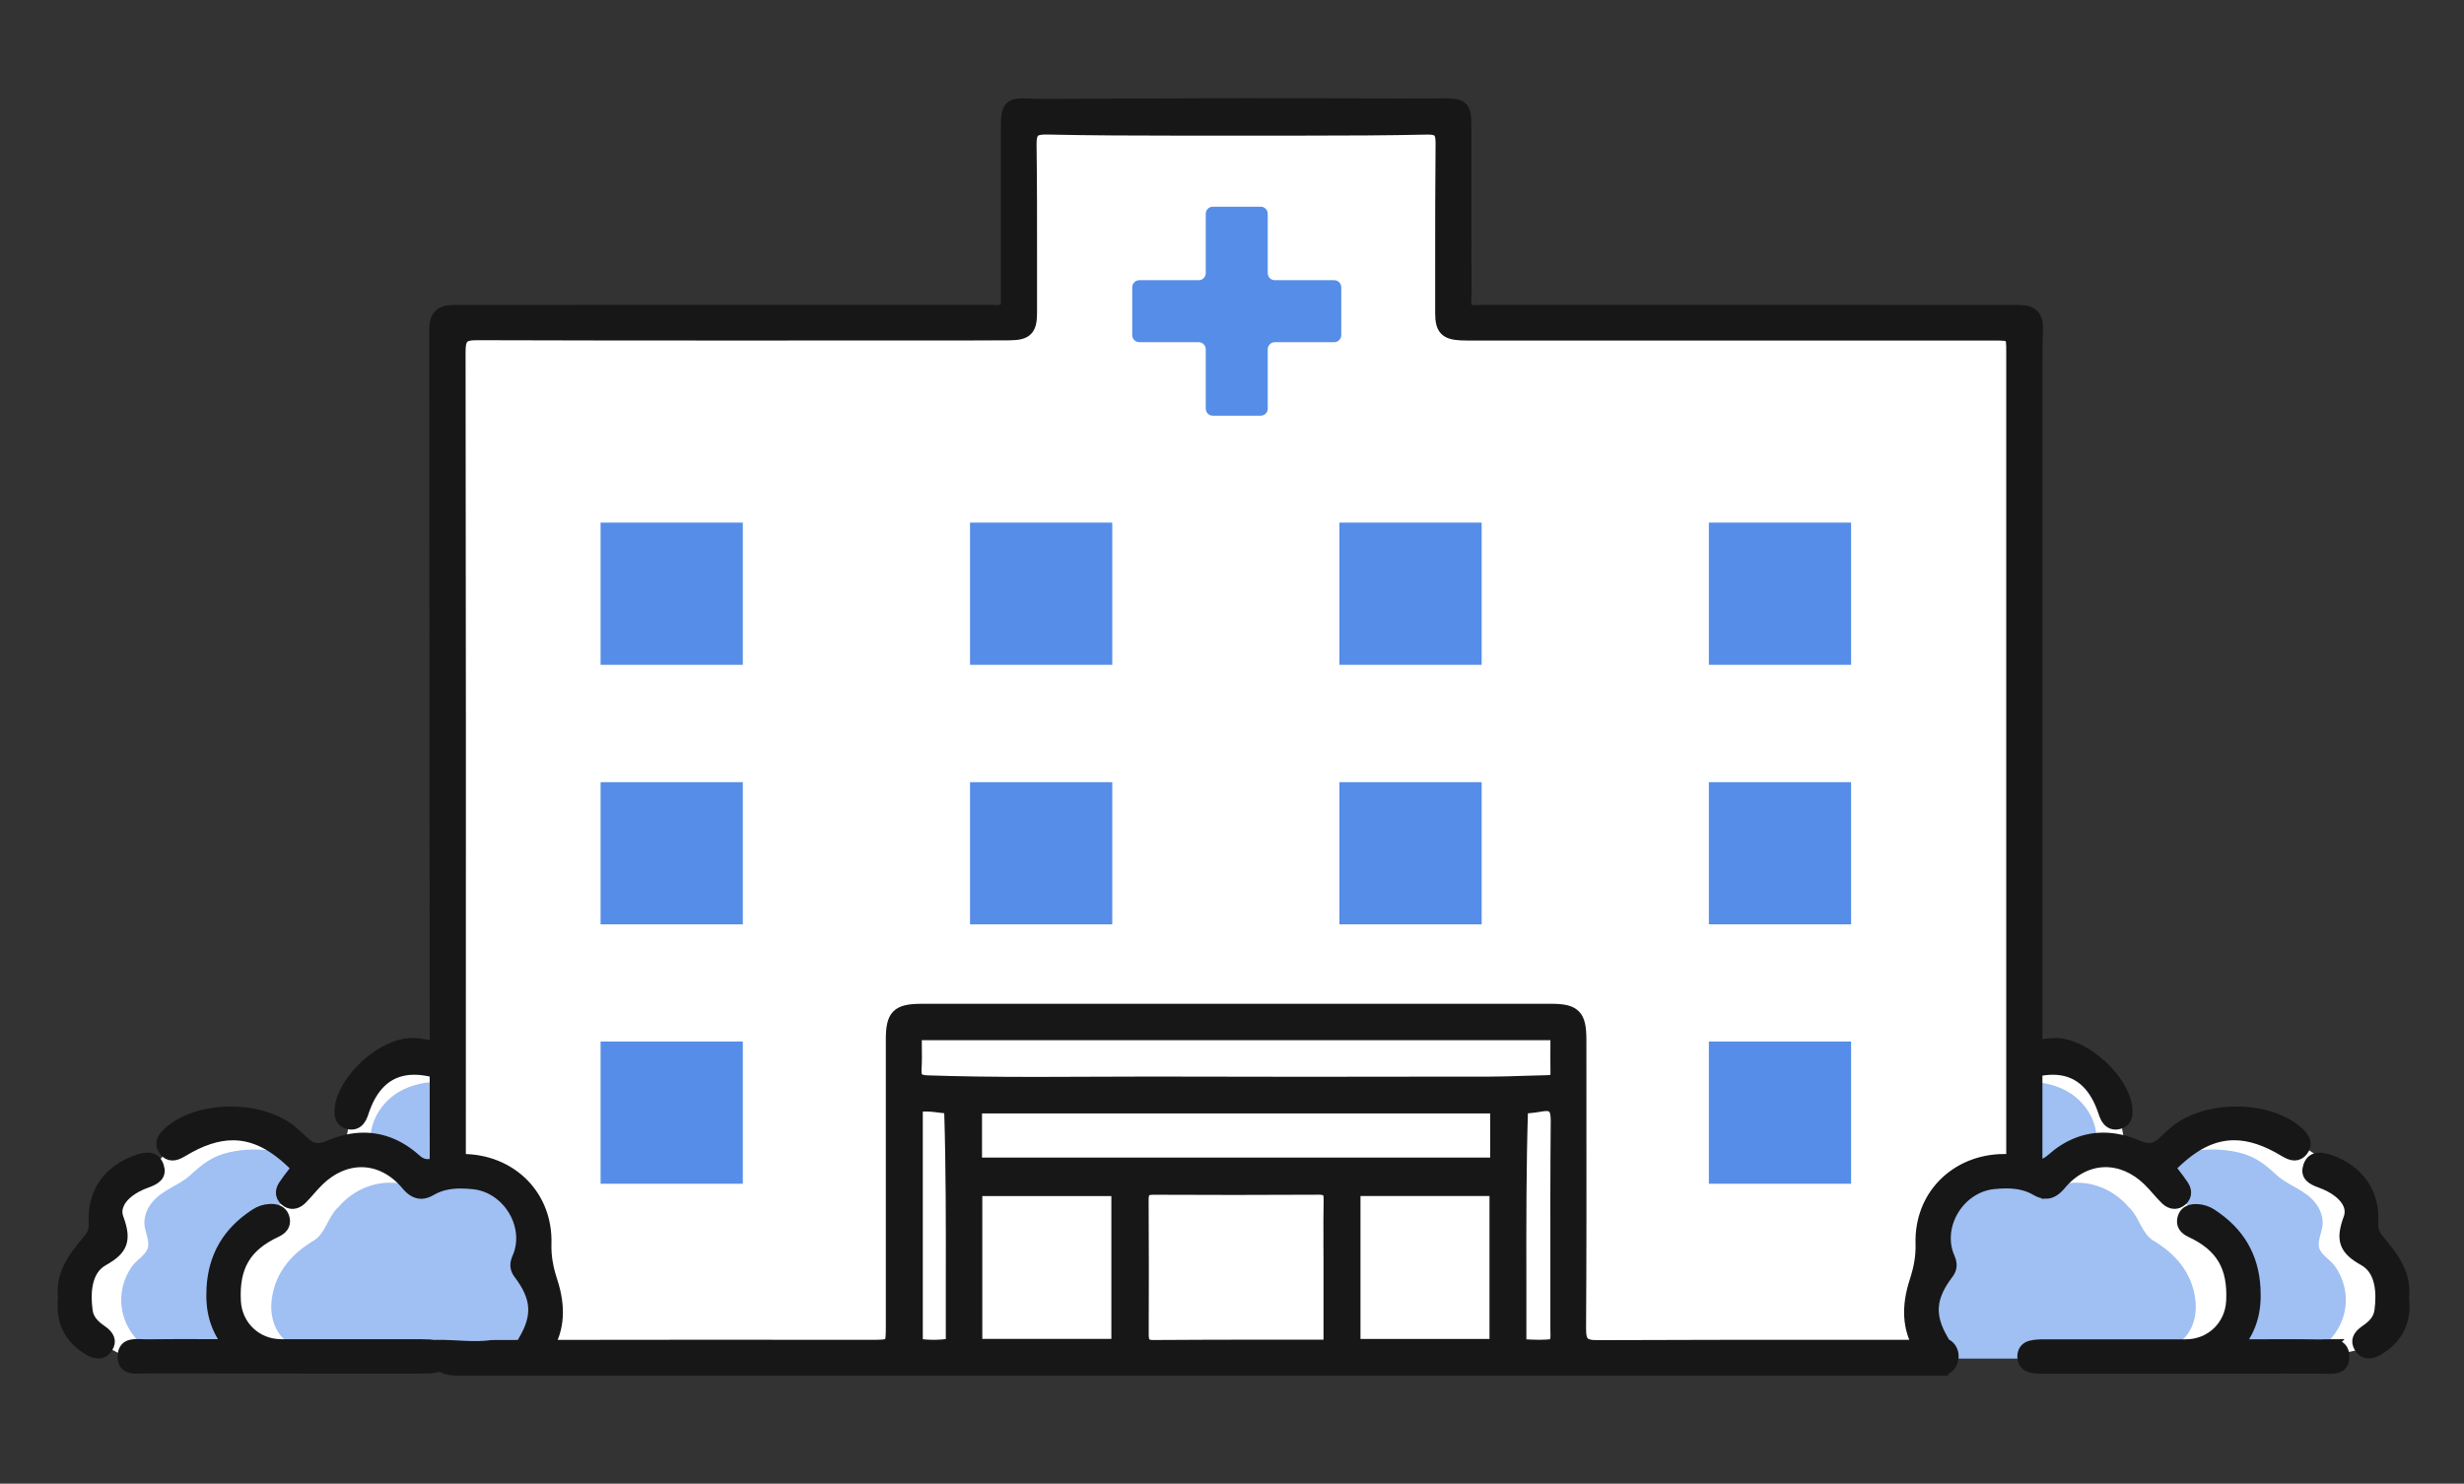 <svg width="176" height="106" viewBox="0 0 176 106" fill="none" xmlns="http://www.w3.org/2000/svg">
<rect x="0" y="0" width="176" height="106" fill="#333333" stroke="none"/>
<path d="M170.192 89.808C168.636 88.63 168.317 88.6 168.279 87.101C168.242 85.602 168.582 85.207 167.817 84.359C167.053 83.511 163.576 81.276 163.576 81.276C163.576 81.276 161.031 80.004 159.078 80.512C157.128 81.02 156.023 81.22 155.232 81.871C154.44 82.522 154.57 83.143 153.501 82.889C152.433 82.635 152.319 83.935 151.839 81.927C151.358 79.92 151.668 79.863 150.793 78.648C149.917 77.432 149.266 75.849 148.021 75.706C146.776 75.565 144.655 76.017 144.655 76.017V23.192H103.742V8.529H72.899V23.051H31.91V75.861C31.308 75.685 30.63 75.565 29.951 75.632C28.034 75.819 27.875 75.393 26.81 76.644C25.746 77.896 25.479 77.848 25.107 79.496C24.736 81.144 24.521 82.616 24.521 82.616C24.521 82.616 22.539 84.561 22.086 83.091C21.632 81.621 21.061 80.77 18.985 80.504C16.908 80.237 16.482 79.443 14.886 80.239C13.288 81.035 13.076 81.142 12.33 81.833C11.585 82.524 11.425 83.171 10.042 83.912C8.658 84.653 8.339 84.052 7.94 85.39C7.541 86.727 7.327 87.049 7.434 87.847C7.541 88.644 7.646 88.325 6.901 89.178C6.155 90.03 5.624 90.32 5.41 91.586C5.196 92.852 4.505 92.852 5.41 94.129C6.315 95.406 6.395 95.343 7.008 95.779C7.619 96.216 8.925 97.121 10.094 97.062C11.266 97.004 38.117 97.062 38.117 97.062C38.117 97.062 38.208 96.936 38.327 96.682H166.574C166.574 96.682 169.43 96.8 170.421 94.99C171.41 93.18 171.75 90.984 170.194 89.806L170.192 89.808Z" fill="white"/>
<path d="M95.299 20.019H91.059C90.78 20.019 90.553 19.792 90.553 19.513V15.274C90.553 14.994 90.326 14.768 90.047 14.768H86.631C86.352 14.768 86.125 14.994 86.125 15.274V19.513C86.125 19.792 85.898 20.019 85.619 20.019H81.38C81.1 20.019 80.874 20.246 80.874 20.525V23.941C80.874 24.221 81.1 24.447 81.38 24.447H85.619C85.898 24.447 86.125 24.674 86.125 24.953V29.193C86.125 29.472 86.352 29.699 86.631 29.699H90.047C90.326 29.699 90.553 29.472 90.553 29.193V24.953C90.553 24.674 90.78 24.447 91.059 24.447H95.299C95.578 24.447 95.805 24.221 95.805 23.941V20.525C95.805 20.246 95.578 20.019 95.299 20.019Z" fill="#558DE8"/>
<path d="M53.059 37.338H42.9V47.496H53.059V37.338Z" fill="#558DE8"/>
<path d="M79.447 37.338H69.288V47.496H79.447V37.338Z" fill="#558DE8"/>
<path d="M105.833 37.338H95.674V47.496H105.833V37.338Z" fill="#558DE8"/>
<path d="M132.22 37.338H122.062V47.496H132.22V37.338Z" fill="#558DE8"/>
<path d="M53.059 55.881H42.9V66.039H53.059V55.881Z" fill="#558DE8"/>
<path d="M79.447 55.881H69.288V66.039H79.447V55.881Z" fill="#558DE8"/>
<path d="M105.833 55.881H95.674V66.039H105.833V55.881Z" fill="#558DE8"/>
<path d="M132.22 55.881H122.062V66.039H132.22V55.881Z" fill="#558DE8"/>
<path d="M53.059 74.412H42.9V84.571H53.059V74.412Z" fill="#558DE8"/>
<path d="M132.22 74.412H122.062V84.571H132.22V74.412Z" fill="#558DE8"/>
<path d="M31.331 84.745C30.721 84.064 29.902 83.516 29.169 83.086C28.358 82.609 27.38 82.215 26.443 82.309C26.41 81.864 26.435 81.402 26.477 81.039C26.639 79.634 27.571 78.429 28.839 77.824C29.486 77.515 30.445 77.255 31.298 77.326C31.277 79.802 31.172 82.278 31.331 84.745Z" fill="#A0BFF2"/>
<path d="M8.778 91.892C8.902 91.384 9.129 90.895 9.431 90.469C9.723 90.057 10.326 89.711 10.527 89.253C10.758 88.728 10.318 87.964 10.313 87.403C10.309 86.863 10.498 86.374 10.826 85.95C11.556 85.001 12.753 84.73 13.608 83.945C14.488 83.134 15.191 82.588 16.39 82.32C18.345 81.883 20.346 82.189 22.084 83.088C22.299 83.168 22.509 83.258 22.716 83.357C21.944 83.819 21.287 84.56 20.694 85.297C19.695 86.538 18.278 87.59 17.347 89.037C16.148 90.899 15.901 93.204 16.755 95.26C17.076 96.035 17.543 96.722 18.072 97.366C15.924 97.522 13.539 97.666 11.565 96.908C9.534 96.127 8.245 94.07 8.778 91.89V91.892Z" fill="#A0BFF2"/>
<path d="M19.42 92.765C19.683 90.874 20.846 89.572 22.423 88.621C23.21 88.146 23.401 87.044 24.048 86.359C24.092 86.313 24.138 86.271 24.182 86.227C25.278 84.954 26.937 84.268 28.655 84.562C28.955 84.612 29.249 84.696 29.532 84.803C29.755 84.553 30.001 84.325 30.267 84.123C30.318 84.123 30.368 84.119 30.423 84.112C31.897 83.932 33.278 83.716 34.708 84.249C35.722 84.627 37.014 85.196 37.585 86.174C37.593 86.189 37.602 86.2 37.61 86.212C37.648 86.376 37.692 86.538 37.738 86.699C37.736 86.731 37.73 86.762 37.721 86.794C37.742 86.825 37.759 86.857 37.774 86.888C37.782 86.899 37.791 86.911 37.799 86.922C37.923 87.38 38.026 87.839 37.95 88.322C37.793 89.343 37.608 90.363 38.001 91.359C38.398 92.366 38.916 93.074 38.912 94.204C38.912 94.517 38.895 94.827 38.872 95.138C38.801 95.331 38.712 95.514 38.607 95.684L38.114 97.061H21.482C21.482 97.061 21.604 96.824 21.808 96.48C20.008 96.07 19.172 94.538 19.418 92.765H19.42Z" fill="#A0BFF2"/>
<path d="M144.889 84.745C145.5 84.064 146.319 83.516 147.051 83.086C147.862 82.609 148.84 82.215 149.777 82.309C149.81 81.864 149.785 81.402 149.743 81.039C149.582 79.634 148.649 78.429 147.381 77.824C146.734 77.515 145.775 77.255 144.922 77.326C144.943 79.802 145.048 82.278 144.889 84.745Z" fill="#A0BFF2"/>
<path d="M167.44 91.892C167.317 91.384 167.09 90.895 166.787 90.469C166.496 90.057 165.893 89.711 165.691 89.253C165.46 88.728 165.901 87.964 165.906 87.403C165.91 86.863 165.721 86.374 165.393 85.95C164.663 85.001 163.466 84.73 162.611 83.945C161.731 83.134 161.028 82.588 159.829 82.32C157.874 81.883 155.873 82.189 154.134 83.088C153.92 83.168 153.71 83.258 153.502 83.357C154.275 83.819 154.932 84.56 155.524 85.297C156.524 86.538 157.941 87.59 158.871 89.037C160.07 90.899 160.318 93.204 159.464 95.26C159.142 96.035 158.676 96.722 158.147 97.366C160.295 97.522 162.68 97.666 164.654 96.908C166.685 96.127 167.974 94.07 167.44 91.89V91.892Z" fill="#A0BFF2"/>
<path d="M156.799 92.765C156.537 90.874 155.373 89.572 153.796 88.621C153.009 88.146 152.818 87.044 152.171 86.359C152.127 86.313 152.081 86.271 152.037 86.227C150.941 84.954 149.282 84.268 147.564 84.562C147.264 84.612 146.97 84.696 146.687 84.803C146.464 84.553 146.219 84.325 145.952 84.123C145.901 84.123 145.851 84.119 145.797 84.112C144.322 83.932 142.941 83.716 141.511 84.249C140.497 84.627 139.205 85.196 138.634 86.174C138.626 86.189 138.618 86.2 138.609 86.212C138.571 86.376 138.527 86.538 138.481 86.699C138.483 86.731 138.489 86.762 138.498 86.794C138.477 86.825 138.46 86.857 138.445 86.888C138.437 86.899 138.429 86.911 138.42 86.922C138.296 87.38 138.193 87.839 138.267 88.322C138.424 89.343 138.609 90.363 138.216 91.359C137.82 92.366 137.301 93.074 137.305 94.204C137.305 94.517 137.322 94.827 137.345 95.138C137.416 95.331 137.505 95.514 137.612 95.684L138.105 97.061H154.737C154.737 97.061 154.615 96.824 154.412 96.48C156.213 96.07 157.047 94.538 156.801 92.765H156.799Z" fill="#A0BFF2"/>
<path d="M8.421 85.949C8.715 85.322 9.45 84.761 10.436 84.41C11.094 84.177 11.436 83.929 11.249 83.36C11.127 82.987 10.902 82.814 10.543 82.814C10.365 82.814 10.157 82.854 9.89 82.942C7.824 83.619 6.669 85.265 6.804 87.35C6.842 87.946 6.644 88.309 6.31 88.7C5.296 89.893 4.404 91.1 4.612 92.74V92.752V92.765C4.421 94.34 5.011 95.551 6.369 96.37C6.611 96.515 6.829 96.589 7.02 96.589C7.268 96.589 7.463 96.467 7.619 96.217C7.864 95.822 7.738 95.484 7.211 95.119C6.72 94.779 6.252 94.369 6.155 93.668C5.981 92.385 6.044 90.705 7.333 89.983C8.702 89.214 8.925 88.587 8.368 87.062C8.234 86.693 8.253 86.319 8.425 85.951L8.421 85.949Z" fill="#171717" stroke="#171717" stroke-width="0.931"/>
<path d="M146.129 85.179C146.467 85.179 146.788 84.99 147.112 84.602C148.01 83.516 149.18 82.92 150.402 82.92C151.494 82.92 152.556 83.384 153.474 84.261C153.709 84.486 153.927 84.734 154.137 84.973C154.335 85.198 154.538 85.429 154.755 85.639C154.931 85.811 155.129 85.901 155.322 85.901C155.477 85.901 155.626 85.843 155.769 85.729C156.206 85.376 156.025 84.95 155.878 84.728C155.683 84.429 155.46 84.142 155.244 83.862C155.147 83.739 155.053 83.615 154.958 83.491L154.91 83.426L154.967 83.367C156.544 81.75 158.011 80.998 159.584 80.998C160.705 80.998 161.896 81.389 163.223 82.195C163.5 82.363 163.716 82.443 163.903 82.443C164.099 82.443 164.264 82.353 164.409 82.168C164.716 81.775 164.626 81.408 164.105 80.94C163.097 80.035 161.503 79.518 159.731 79.518C157.959 79.518 156.283 80.066 155.278 80.984C155.204 81.051 155.131 81.116 155.057 81.181C154.9 81.322 154.736 81.467 154.585 81.618C154.228 81.969 153.896 82.124 153.51 82.124C153.256 82.124 152.983 82.057 152.647 81.914C151.828 81.563 151.015 81.385 150.236 81.385C148.926 81.385 147.702 81.882 146.602 82.863C146.278 83.151 146.001 83.275 145.676 83.275C145.596 83.275 145.512 83.266 145.421 83.251V76.461C145.846 76.366 146.251 76.318 146.627 76.318C148.344 76.318 149.566 77.292 150.263 79.212C150.284 79.27 150.305 79.329 150.324 79.388C150.35 79.461 150.375 79.533 150.4 79.604C150.56 80.028 150.79 80.236 151.105 80.236C151.171 80.236 151.242 80.228 151.318 80.209C151.735 80.108 151.908 79.802 151.857 79.245C151.672 77.173 148.882 74.624 146.797 74.624H146.742C146.316 74.63 145.883 74.697 145.421 74.827V64.891C145.421 51.884 145.421 38.876 145.424 25.866C145.424 24.917 145.436 24.152 145.463 23.46C145.478 23.065 145.392 22.765 145.207 22.567C145.025 22.372 144.735 22.269 144.346 22.259C144.08 22.252 143.811 22.25 143.544 22.25H136.838C126.53 22.25 116.225 22.25 105.917 22.246C105.827 22.246 105.737 22.25 105.644 22.256C105.552 22.263 105.459 22.267 105.367 22.267C105.199 22.267 104.979 22.252 104.764 22.135L104.737 22.12L104.725 22.09C104.607 21.828 104.62 21.553 104.634 21.276C104.638 21.194 104.643 21.112 104.643 21.032C104.638 19.05 104.638 17.068 104.638 15.086V14.815C104.638 12.843 104.638 10.872 104.632 8.898C104.63 7.621 104.363 7.493 103.221 7.493H103.164C102.142 7.497 101.117 7.5 100.095 7.5C98.341 7.5 96.588 7.495 94.837 7.489H94.742C93.021 7.485 91.301 7.479 89.579 7.479H88.72C85.707 7.483 82.652 7.497 79.7 7.51H79.66C78.066 7.518 76.473 7.525 74.877 7.531H74.528C74.213 7.531 73.842 7.529 73.472 7.506C73.308 7.495 73.17 7.491 73.052 7.491C72.105 7.491 71.96 7.821 71.958 8.953C71.954 11.823 71.954 14.693 71.954 17.564V22.027L71.912 22.055C71.629 22.24 71.366 22.265 71.148 22.265C71.053 22.265 70.961 22.259 70.868 22.254C70.78 22.248 70.692 22.244 70.604 22.244C60.265 22.25 49.926 22.25 39.587 22.25H33.279C32.945 22.25 32.609 22.25 32.276 22.256C31.478 22.269 31.123 22.66 31.123 23.527C31.14 40.745 31.148 58.042 31.156 74.939C30.556 74.733 30.01 74.632 29.477 74.624H29.422C27.337 74.624 24.549 77.173 24.362 79.245C24.311 79.802 24.483 80.106 24.901 80.209C24.975 80.228 25.046 80.236 25.113 80.236C25.428 80.236 25.659 80.031 25.819 79.604C25.846 79.533 25.871 79.459 25.894 79.388C25.915 79.329 25.934 79.27 25.955 79.212C26.65 77.29 27.875 76.318 29.592 76.318C30.031 76.318 30.51 76.383 31.016 76.511C31.049 76.52 31.085 76.53 31.119 76.541C31.133 76.545 31.146 76.549 31.158 76.553C31.158 78.766 31.158 80.973 31.16 83.172C31.133 83.178 31.108 83.184 31.081 83.191C30.869 83.249 30.697 83.277 30.541 83.277C30.214 83.277 29.936 83.153 29.615 82.865C28.515 81.885 27.291 81.387 25.98 81.387C25.201 81.387 24.391 81.565 23.57 81.916C23.234 82.059 22.959 82.126 22.707 82.126C22.321 82.126 21.989 81.971 21.632 81.62C21.479 81.471 21.317 81.324 21.16 81.183C21.086 81.118 21.013 81.053 20.939 80.986C19.931 80.068 18.266 79.52 16.485 79.52C14.705 79.52 13.118 80.039 12.112 80.942C11.591 81.41 11.499 81.777 11.807 82.17C11.952 82.355 12.118 82.445 12.313 82.445C12.509 82.445 12.716 82.368 12.994 82.197C14.321 81.393 15.511 81.001 16.633 81.001C18.207 81.001 19.673 81.754 21.25 83.369L21.306 83.428L21.258 83.493C21.166 83.617 21.069 83.741 20.973 83.865C20.756 84.144 20.534 84.431 20.338 84.73C20.192 84.952 20.011 85.379 20.448 85.731C20.59 85.847 20.74 85.903 20.895 85.903C21.088 85.903 21.283 85.813 21.462 85.641C21.678 85.431 21.882 85.198 22.079 84.975C22.289 84.736 22.508 84.488 22.743 84.263C23.66 83.386 24.723 82.922 25.815 82.922C27.037 82.922 28.204 83.52 29.105 84.604C29.428 84.992 29.75 85.181 30.088 85.181C30.285 85.181 30.499 85.114 30.72 84.984C31.341 84.616 32.036 84.446 32.907 84.446C33.183 84.446 33.485 84.463 33.834 84.499C35.037 84.621 36.143 85.362 36.79 86.481C37.416 87.562 37.512 88.832 37.046 89.88C36.855 90.309 36.88 90.628 37.128 90.953C38.438 92.673 38.535 94.036 37.474 95.812C37.39 95.953 37.33 96.079 37.285 96.196C36.574 96.196 35.858 96.201 35.139 96.203C35.131 96.203 35.123 96.207 35.114 96.207C33.8 96.385 32.488 96.169 31.171 96.188C31.171 96.207 31.171 96.222 31.171 96.24C31.167 96.24 31.165 96.238 31.163 96.236C30.837 96.148 30.474 96.148 30.153 96.146C28.601 96.144 27.049 96.142 25.495 96.142H20.087C18.272 96.142 16.834 94.775 16.74 92.963C16.609 90.475 17.487 88.977 19.675 87.953C20.139 87.734 20.311 87.47 20.234 87.092C20.148 86.678 19.864 86.479 19.369 86.479C19.348 86.479 19.324 86.479 19.303 86.479C18.938 86.491 18.59 86.605 18.27 86.815C16.341 88.079 15.341 89.784 15.217 92.026C15.127 93.639 15.465 94.825 16.345 95.99L16.458 96.142H16.269C15.646 96.142 15.049 96.142 14.472 96.138C13.93 96.138 13.405 96.133 12.889 96.133C11.959 96.133 11.238 96.138 10.552 96.15H10.499C10.396 96.15 10.285 96.146 10.174 96.142C10.06 96.138 9.943 96.131 9.827 96.131C9.565 96.131 9.239 96.154 9.053 96.343C8.927 96.469 8.866 96.662 8.868 96.931C8.872 97.551 9.248 97.677 9.811 97.677C9.928 97.677 10.048 97.67 10.163 97.666C10.277 97.662 10.386 97.656 10.491 97.656C14.044 97.664 17.79 97.666 22.64 97.666C24.96 97.666 30.209 97.666 30.209 97.666C30.526 97.666 30.835 97.66 31.123 97.595C31.253 97.565 31.36 97.509 31.444 97.429C31.686 97.733 32.12 97.819 32.891 97.819H71.32C93.728 97.819 116.139 97.819 138.551 97.819H138.566H138.57H138.692H138.698V97.813L138.778 97.794C139.267 97.685 139.462 97.223 139.437 96.839C139.414 96.509 139.231 96.182 138.875 96.058C138.837 95.978 138.795 95.896 138.74 95.806C137.68 94.029 137.776 92.667 139.087 90.947C139.334 90.621 139.36 90.3 139.168 89.874C138.702 88.826 138.797 87.556 139.425 86.475C140.073 85.355 141.178 84.616 142.381 84.492C142.73 84.457 143.032 84.44 143.307 84.44C144.178 84.44 144.873 84.61 145.495 84.977C145.715 85.108 145.93 85.175 146.127 85.175L146.129 85.179ZM65.38 74.684V74.663C65.376 74.43 65.374 74.191 65.374 73.943V73.849H111.209V74.731C111.206 75.371 111.204 76.033 111.213 76.698C111.219 77.227 110.902 77.273 110.484 77.282C109.93 77.292 109.365 77.311 108.821 77.328C108.021 77.355 107.196 77.383 106.381 77.383H104.332C100.613 77.391 96.895 77.395 93.178 77.395C89.462 77.395 86.413 77.391 83.421 77.381C82.986 77.381 82.549 77.379 82.115 77.379C80.79 77.379 79.465 77.385 78.138 77.391H78.071C76.723 77.397 75.374 77.404 74.026 77.404C70.913 77.404 68.523 77.37 66.278 77.294C65.877 77.282 65.651 77.213 65.514 77.064C65.388 76.925 65.34 76.707 65.361 76.375C65.394 75.827 65.388 75.272 65.38 74.687V74.684ZM68.023 91.713C68.021 93.141 68.019 94.567 68.023 95.997V96.079L67.942 96.091C67.505 96.154 67.1 96.186 66.701 96.186C66.302 96.186 65.936 96.159 65.531 96.1L65.449 96.087V78.993L65.531 78.983C65.718 78.957 65.907 78.945 66.111 78.945C66.503 78.945 66.879 78.993 67.244 79.041C67.431 79.065 67.622 79.09 67.818 79.109L67.902 79.117V79.201C68.036 83.382 68.03 87.611 68.023 91.715V91.713ZM79.849 96.121H69.699V84.986H79.849V96.121ZM94.996 88.69V88.82C94.999 89.189 95.001 89.561 95.001 89.931V96.079L94.927 96.096C94.86 96.11 94.805 96.123 94.749 96.138C94.644 96.163 94.587 96.177 94.526 96.177C93.336 96.177 92.147 96.177 90.957 96.177C88.149 96.177 85.245 96.177 82.371 96.201C82.087 96.201 81.89 96.142 81.768 96.02C81.615 95.865 81.583 95.625 81.585 95.26C81.594 92.18 81.602 88.992 81.579 85.733C81.577 85.4 81.632 85.194 81.756 85.07C81.873 84.952 82.06 84.895 82.346 84.893L82.455 84.887V84.893C84.429 84.902 86.365 84.906 88.21 84.906C90.239 84.906 92.263 84.9 94.222 84.889C94.524 84.889 94.721 84.946 94.843 85.07C94.967 85.196 95.017 85.395 95.011 85.716C94.99 86.706 94.994 87.713 94.999 88.688L94.996 88.69ZM106.858 96.127H96.712V84.98H106.858V96.127ZM106.908 83.169H69.678V79.081H106.908V83.169ZM111.206 90.544C111.206 92.028 111.209 93.515 111.206 94.999C111.206 95.064 111.206 95.13 111.211 95.197C111.221 95.484 111.23 95.783 111.045 96.072L111.022 96.108L110.98 96.114C110.669 96.163 110.343 96.186 109.957 96.186C109.539 96.186 109.081 96.159 108.649 96.131L108.561 96.125V96.037C108.565 94.642 108.561 93.254 108.561 91.871V91.623C108.554 87.556 108.548 83.35 108.68 79.201V79.119L108.764 79.111C108.878 79.098 108.987 79.088 109.094 79.077L109.14 79.073C109.449 79.041 109.741 79.012 110.028 78.957C110.188 78.926 110.327 78.911 110.448 78.911C110.69 78.911 110.866 78.972 110.988 79.096C111.158 79.268 111.236 79.575 111.232 80.064C111.2 83.569 111.202 87.117 111.206 90.548V90.544ZM143.181 82.911C141.491 82.911 139.956 83.533 138.856 84.665C137.802 85.748 137.245 87.226 137.289 88.83C137.314 89.731 137.184 90.544 136.857 91.55C136.269 93.353 136.355 94.876 137.121 96.184C135.395 96.184 131.654 96.184 130.085 96.184C125.405 96.184 119.847 96.188 114.117 96.211H114.094C113.569 96.211 113.266 96.133 113.084 95.948C112.899 95.764 112.823 95.457 112.825 94.924C112.859 89.672 112.855 84.362 112.85 79.226C112.85 77.572 112.848 75.919 112.848 74.265C112.848 72.57 112.466 72.18 110.81 72.18H94.213C84.76 72.18 75.309 72.18 65.856 72.18C64.114 72.18 63.738 72.553 63.738 74.284V76.715C63.738 82.724 63.738 88.734 63.738 94.743C63.738 95.463 63.738 95.825 63.549 96.005C63.362 96.186 62.988 96.186 62.247 96.186L49.581 96.182C46.589 96.182 42.94 96.182 39.089 96.192C39.86 94.88 39.948 93.355 39.358 91.55C39.03 90.544 38.9 89.731 38.925 88.83C38.969 87.228 38.413 85.748 37.359 84.665C36.259 83.535 34.724 82.911 33.033 82.911C32.96 82.911 32.884 82.918 32.809 82.92C32.821 61.324 32.815 42.706 32.79 25.095C32.79 24.583 32.87 24.274 33.05 24.094C33.233 23.911 33.521 23.84 34.079 23.84H34.102C40.311 23.861 46.327 23.863 51.389 23.863C53.647 23.863 64.63 23.861 64.63 23.861C65.203 23.861 66.669 23.861 66.669 23.861C67.349 23.861 68.028 23.861 68.708 23.861C70.054 23.861 71.141 23.856 72.133 23.848C73.308 23.837 73.611 23.529 73.609 22.349C73.607 21.135 73.609 19.924 73.609 18.71C73.611 15.966 73.613 13.129 73.575 10.313C73.569 9.839 73.64 9.551 73.81 9.381C73.972 9.217 74.234 9.146 74.665 9.146C74.696 9.146 74.728 9.146 74.761 9.146C77.949 9.215 81.184 9.225 83.931 9.225C84.76 9.225 85.592 9.225 86.421 9.225H88.403H92.88C96.246 9.225 99.076 9.213 101.945 9.15H102.022C102.404 9.15 102.64 9.215 102.789 9.366C102.946 9.526 103.011 9.784 103.007 10.233C102.978 13.102 102.978 16.016 102.978 18.834V19.109C102.978 20.197 102.978 21.282 102.978 22.37C102.978 23.483 103.276 23.802 104.372 23.854C104.542 23.863 104.722 23.867 104.962 23.867H105.577L142.404 23.865C143.084 23.865 143.425 23.865 143.597 24.035C143.769 24.205 143.769 24.543 143.769 25.219V82.943C143.574 82.926 143.378 82.915 143.183 82.915L143.181 82.911Z" fill="#171717" stroke="#171717" stroke-width="0.931"/>
<path d="M166.391 96.139C166.275 96.139 166.16 96.143 166.044 96.149C165.933 96.153 165.822 96.16 165.719 96.16H165.667C164.982 96.147 164.26 96.143 163.33 96.143C162.815 96.143 162.29 96.143 161.746 96.147C161.169 96.147 160.573 96.151 159.949 96.151H159.758L159.871 96C160.751 94.833 161.089 93.648 160.999 92.036C160.875 89.793 159.875 88.09 157.946 86.824C157.625 86.614 157.278 86.501 156.913 86.488C156.892 86.488 156.869 86.488 156.848 86.488C156.352 86.488 156.069 86.69 155.983 87.101C155.903 87.479 156.075 87.744 156.541 87.962C158.727 88.987 159.605 90.486 159.477 92.972C159.382 94.784 157.944 96.151 156.13 96.151H150.721C149.169 96.151 147.617 96.151 146.063 96.153C145.742 96.153 145.379 96.153 145.053 96.244C144.728 96.332 144.55 96.586 144.562 96.939C144.575 97.296 144.764 97.533 145.091 97.606C145.381 97.671 145.688 97.678 146.005 97.678C146.005 97.678 151.254 97.678 153.574 97.678C158.425 97.678 162.168 97.674 165.723 97.667C165.826 97.667 165.937 97.671 166.051 97.678C166.166 97.682 166.286 97.688 166.404 97.688C166.966 97.688 167.342 97.562 167.346 96.943C167.348 96.674 167.288 96.483 167.162 96.355C166.975 96.166 166.649 96.143 166.387 96.143L166.391 96.139Z" fill="#171717" stroke="#171717" stroke-width="0.931"/>
<path d="M171.605 92.765V92.752V92.74C171.813 91.1 170.92 89.893 169.906 88.7C169.574 88.309 169.375 87.946 169.413 87.35C169.547 85.265 168.392 83.617 166.326 82.942C166.057 82.854 165.849 82.814 165.673 82.814C165.314 82.814 165.089 82.989 164.968 83.36C164.781 83.929 165.125 84.175 165.78 84.41C166.767 84.761 167.502 85.324 167.796 85.949C167.968 86.317 167.987 86.691 167.853 87.06C167.294 88.585 167.517 89.212 168.888 89.981C170.177 90.703 170.24 92.385 170.066 93.666C169.969 94.367 169.501 94.777 169.01 95.117C168.483 95.48 168.357 95.818 168.602 96.215C168.758 96.465 168.953 96.587 169.201 96.587C169.392 96.587 169.61 96.513 169.852 96.368C171.208 95.551 171.8 94.338 171.609 92.763L171.605 92.765Z" fill="#171717" stroke="#171717" stroke-width="0.931"/>
</svg>
